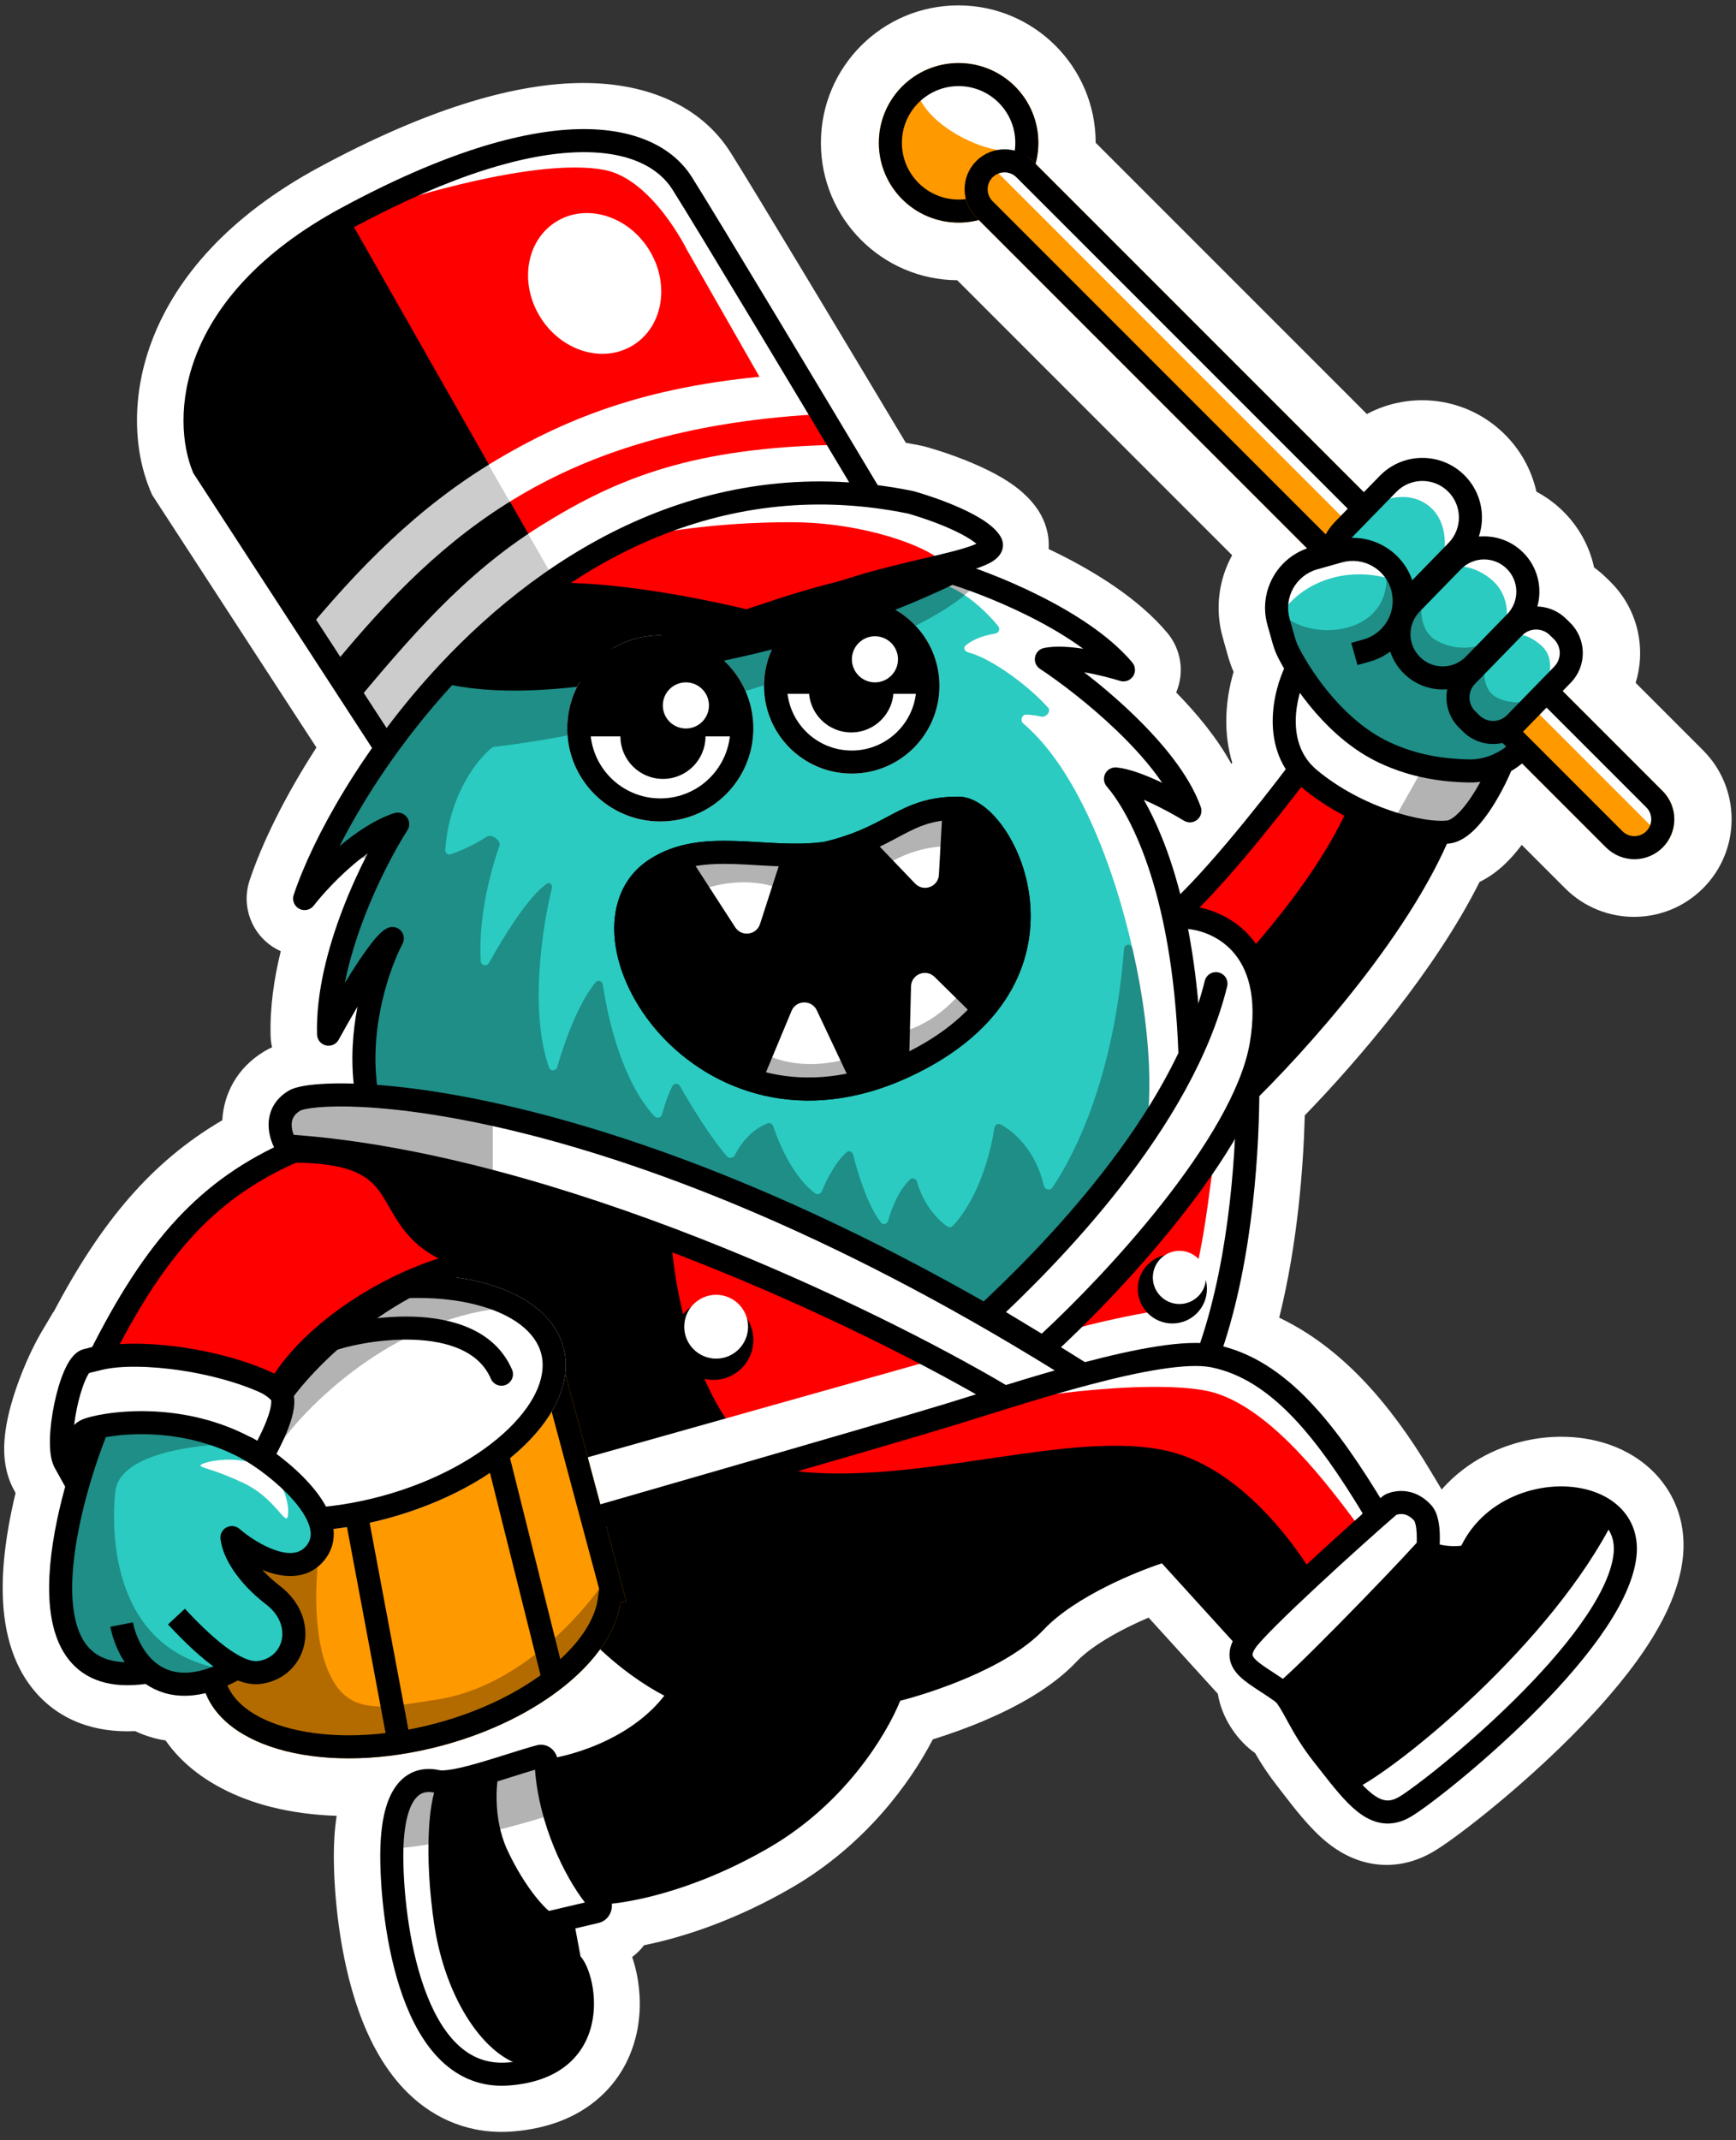 <svg width="129" height="159" viewBox="0 0 129 159" fill="none" xmlns="http://www.w3.org/2000/svg">
<rect x="0" y="0" width="129" height="159" fill="#333333" stroke="none"/>
<path fill-rule="evenodd" clip-rule="evenodd" d="M37.846 54.111C37.846 47.927 42.859 42.914 49.043 42.914C55.227 42.914 60.24 47.927 60.24 54.111C60.24 60.295 55.227 65.309 49.043 65.309C42.859 65.309 37.846 60.295 37.846 54.111Z" fill="white"/>
<path fill-rule="evenodd" clip-rule="evenodd" d="M52.464 50.95C52.464 44.984 57.301 40.148 63.267 40.148C69.233 40.148 74.069 44.984 74.069 50.95C74.069 56.916 69.233 61.752 63.267 61.752C57.301 61.752 52.464 56.916 52.464 50.95Z" fill="white"/>
<path fill-rule="evenodd" clip-rule="evenodd" d="M71.194 55.755C68.127 55.755 66.222 56.642 64.625 57.486C64.505 57.549 64.388 57.611 64.272 57.673L64.272 57.673" fill="white"/>
<path fill-rule="evenodd" clip-rule="evenodd" d="M20.371 103.82C18.298 102.682 15.694 103.439 14.555 105.512C13.647 107.164 13.944 109.154 15.151 110.47C14.714 110.709 14.312 111.029 13.968 111.428C13.059 112.48 12.753 113.849 13.019 115.112C13.216 116.305 13.754 117.536 14.573 118.716L13.239 119.955C13.232 119.925 13.225 119.897 13.22 119.87L10.178 120.461L10.112 120.003C9.539 120.085 9.227 120.063 9.074 120.03C9.037 119.955 8.98 119.815 8.924 119.585C8.825 119.179 8.76 118.609 8.766 117.861C8.795 114.686 10.064 110.482 11.027 108.028L3.053 104.899C1.975 107.647 0.243 113.024 0.201 117.784C0.18 120.104 0.544 123.104 2.43 125.458C4.327 127.825 7.071 128.743 10.039 128.605C12.42 129.733 15.175 129.651 17.992 128.467C18.599 128.562 19.242 128.579 19.911 128.481C23.08 128.015 25.366 125.692 25.951 122.828C26.21 121.559 26.124 120.278 25.736 119.081C26.139 118.752 26.525 118.355 26.886 117.878C28.377 115.905 28.424 113.677 27.895 111.913C27.416 110.319 26.463 109.004 25.64 108.063C23.975 106.159 21.769 104.589 20.371 103.82ZM21.668 111.952C21.668 111.952 21.663 111.952 21.653 111.95C21.663 111.951 21.668 111.952 21.668 111.952ZM8.953 119.98C8.957 119.976 8.99 119.984 9.035 120.021C8.97 120.003 8.948 119.985 8.953 119.98Z" fill="white"/>
<path fill-rule="evenodd" clip-rule="evenodd" d="M71.209 0.4C65.571 0.4 61 4.971 61 10.61C61 16.222 65.527 20.776 71.129 20.819L91.558 41.248C90.57 43.047 90.259 45.219 90.858 47.35L91.232 48.679C91.339 49.06 91.478 49.479 91.666 49.915C91.349 50.992 91.124 52.243 91.122 53.564C91.121 54.53 91.244 55.592 91.567 56.661L91.499 56.748C90.408 54.767 88.88 52.951 87.401 51.441C88.023 49.976 87.788 48.258 86.735 47.007C84.582 44.45 81.378 42.505 78.707 41.169C78.445 41.038 78.183 40.91 77.923 40.787C77.993 39.694 77.66 38.728 77.213 38.013C76.513 36.893 75.511 36.165 74.884 35.758C74.166 35.293 73.387 34.902 72.684 34.589C71.274 33.959 69.785 33.468 68.809 33.195C68.711 33.168 68.613 33.144 68.513 33.123C68.11 33.041 67.709 32.965 67.311 32.896C63.258 26.124 56.083 14.172 54.286 11.326C52.061 7.804 47.913 6.047 42.855 6.171C37.866 6.292 31.552 8.197 23.739 12.412C10.043 19.8 8.753 30.622 11.149 36.393L11.3 36.757L23.514 55.533C21.135 59.208 19.452 62.69 18.549 65.4C17.888 67.382 18.754 69.552 20.597 70.534C20.685 70.581 20.773 70.624 20.863 70.665C20.366 72.683 20.051 74.829 20.108 76.946C20.116 77.239 20.154 77.525 20.218 77.802C20.032 77.886 19.841 77.983 19.651 78.097C17.566 79.348 16.619 81.323 16.519 83.222C11.206 86.33 7.494 90.82 3.983 97.464L3.961 97.471L3.087 98.946C2.374 100.148 1.554 101.978 1.004 103.74C0.727 104.627 0.469 105.651 0.363 106.669C0.276 107.502 0.187 109.16 1.052 110.716L4.385 116.716C4.3 117.965 4.347 119.074 4.594 119.897C5.779 123.848 8.347 124.243 9.928 124.243C10.158 124.243 10.393 124.26 10.624 124.291C10.651 124.966 10.751 125.653 10.937 126.346C12.157 130.9 16.303 133.276 20.184 134.248C21.695 134.626 23.321 134.842 25.018 134.897C24.866 135.862 24.807 136.866 24.807 137.874C24.807 140.507 25.175 145.245 26.661 149.413C27.404 151.495 28.544 153.777 30.362 155.537C32.307 157.419 34.944 158.601 38.129 158.343C40.666 158.137 42.883 157.318 44.577 155.797C46.269 154.278 47.076 152.384 47.382 150.682C47.679 149.022 47.528 147.437 47.214 146.193C47.147 145.925 47.067 145.655 46.974 145.386C47.321 145.126 47.617 144.826 47.863 144.508C50.796 143.918 54.728 142.628 58.906 140.191C64.279 137.056 67.639 132.465 69.315 129.216C70.505 128.849 71.871 128.367 73.243 127.779C75.424 126.843 78.133 125.427 80.017 123.425C80.769 122.625 82.119 121.726 83.786 120.893C84.32 120.626 84.849 120.385 85.35 120.171L90.494 125.83C90.792 127.627 91.861 129.132 92.995 130.036C93.082 130.106 93.173 130.174 93.266 130.241C93.728 131.052 94.271 131.861 94.886 132.65C95.01 132.808 95.142 132.98 95.281 133.162C96.159 134.305 97.338 135.841 98.584 136.851C99.402 137.515 100.583 138.253 102.118 138.477C103.748 138.715 105.25 138.301 106.513 137.557C108.07 136.638 112.22 133.435 116.047 129.708C117.996 127.809 119.991 125.651 121.592 123.448C123.119 121.346 124.626 118.752 125.013 116.031C125.502 112.593 123.933 109.763 121.412 108.19C119.153 106.78 116.4 106.501 114.005 106.904C111.582 107.311 109.029 108.494 107.127 110.655L106.253 109.198C103.281 104.245 99.695 100.097 95.056 97.891C96.43 92.38 96.853 86.694 96.957 82.86C100.95 78.74 106.658 72.075 109.944 65.519C110.652 65.177 111.204 64.749 111.586 64.412C112.17 63.896 112.668 63.315 113.078 62.768L116.3 65.99C119.131 68.821 123.72 68.821 126.551 65.99C129.382 63.159 129.382 58.569 126.551 55.738L121.541 50.727C122.344 48.139 121.7 45.204 119.626 43.183L119.319 42.883C119.046 42.617 118.757 42.376 118.456 42.16C118.118 40.609 117.336 39.136 116.114 37.945C115.522 37.368 114.867 36.897 114.171 36.53C113.814 34.938 113.007 33.428 111.751 32.205C108.966 29.491 104.828 29.018 101.571 30.758L81.419 10.606C81.417 4.969 76.847 0.4 71.209 0.4ZM72.208 47.626C71.726 47.896 71.463 48.191 71.367 48.383C71.896 48.383 72.634 48.725 73.455 49.252C73.433 48.901 73.453 48.544 73.52 48.188C73.069 47.985 72.628 47.797 72.208 47.626ZM71.176 37.253C71.185 37.249 71.189 37.247 71.189 37.246C71.188 37.246 71.17 37.254 71.138 37.27L71.158 37.261L71.176 37.253Z" fill="white"/>
<path d="M79.33 45.558L70.33 42.058V45.558L85.33 84.558L89.33 77.558L87.33 66.558L83.83 58.058L88.33 59.558L86.33 55.558L82.33 52.058L79.33 49.058H82.83L79.33 45.558Z" fill="white"/>
<path d="M95.83 53.558L96.83 50.058L99.33 53.058L103.33 56.058L111.83 57.558L108.33 62.058L102.83 60.558L96.83 57.058L95.83 53.558Z" fill="white"/>
<path d="M42.3 10.391C39.35 10.391 32.291 13.201 29.13 14.606L30.183 15.659C34.925 15.132 44.723 14.184 45.988 14.606C47.252 15.027 53.187 24.264 55.997 28.829L59.158 28.303C56.348 23.386 50.623 13.341 50.202 12.498C49.675 11.445 45.988 10.391 42.3 10.391Z" fill="white"/>
<path d="M53.018 110.612L47.487 92.437L49.462 92.042L56.179 94.61L65.266 98.957L73.959 103.698L79.293 102.117L77.91 99.747L87.788 89.079L92.726 81.572L91.739 92.832L89.763 100.537L96.48 103.698L102.604 111.402L97.665 119.305L83.441 109.624L66.452 112.193L53.018 110.612Z" fill="#FF0000"/>
<path d="M29.13 86.251C25.495 86.251 26.941 95.598 24.373 98.561C28.192 100.8 36.581 107.016 39.584 113.97C42.587 120.924 48.211 124.638 50.647 125.626C48.118 129.735 42.877 131.289 40.572 131.553C40.572 136.294 43.074 139.586 44.325 140.64C46.103 140.64 51.082 139.81 56.771 136.491C62.461 133.172 65.464 127.865 66.254 125.626C68.756 125.033 74.393 123.176 76.922 120.49C79.451 117.803 84.429 115.814 86.602 115.156L94.504 123.848L97.665 118.909C96.216 116.012 91.975 109.901 86.602 108.636C79.885 107.056 69.02 111.007 59.735 110.217C52.307 109.585 49.528 98.232 49.067 92.634C46.433 91.647 37.032 86.251 29.13 86.251Z" fill="black"/>
<path fill-rule="evenodd" clip-rule="evenodd" d="M25.588 98.296C27.535 99.514 30.239 101.461 32.863 103.866C35.851 106.603 38.8 109.992 40.371 113.63C43.27 120.345 48.706 123.914 50.969 124.832L51.907 125.212L51.377 126.075C50 128.311 47.907 129.821 45.902 130.801C44.276 131.595 42.665 132.061 41.45 132.285C41.672 136.054 43.555 138.722 44.645 139.774C46.511 139.682 51.097 138.809 56.34 135.751C61.82 132.554 64.709 127.428 65.446 125.34L65.602 124.9L66.057 124.792C67.264 124.506 69.252 123.908 71.24 123.055C73.25 122.194 75.158 121.114 76.298 119.902C77.665 118.45 79.647 117.227 81.513 116.295C83.39 115.357 85.223 114.678 86.354 114.335L86.872 114.178L94.386 122.444L96.677 118.864C95.934 117.484 94.65 115.533 92.979 113.745C91.118 111.752 88.856 110.046 86.406 109.47C83.239 108.725 79.023 109.278 74.256 109.977C74.039 110.009 73.821 110.041 73.602 110.073C69.095 110.737 64.204 111.456 59.662 111.07C55.474 110.713 52.73 107.346 51.011 103.648C49.379 100.137 48.551 96.086 48.262 93.231C47.724 93.001 47.04 92.679 46.262 92.312C46.044 92.21 45.819 92.104 45.588 91.996C44.217 91.353 42.565 90.594 40.755 89.867C37.114 88.406 32.912 87.108 29.13 87.108C28.707 87.108 28.346 87.33 27.995 88.11C27.634 88.911 27.406 90.062 27.198 91.424C27.146 91.763 27.096 92.114 27.044 92.471C26.896 93.501 26.74 94.584 26.525 95.57C26.316 96.528 26.033 97.491 25.588 98.296ZM26.433 87.406C26.913 86.341 27.735 85.394 29.13 85.394C33.249 85.394 37.699 86.794 41.393 88.277C43.249 89.023 44.936 89.798 46.315 90.444C46.561 90.56 46.796 90.67 47.018 90.775C48.068 91.269 48.859 91.641 49.368 91.832L49.876 92.023L49.92 92.564C50.145 95.294 50.938 99.426 52.565 102.926C54.208 106.462 56.568 109.087 59.807 109.363C64.145 109.732 68.856 109.039 73.422 108.368C73.617 108.34 73.812 108.311 74.007 108.282C78.673 107.598 83.248 106.967 86.798 107.802C89.721 108.49 92.266 110.471 94.231 112.575C96.206 114.689 97.674 117.01 98.431 118.526L98.649 118.961L94.623 125.251L86.338 116.138C85.286 116.489 83.798 117.069 82.278 117.828C80.479 118.727 78.708 119.842 77.546 121.076C76.157 122.551 73.983 123.743 71.916 124.63C70.052 125.429 68.193 126.015 66.895 126.349C65.853 128.921 62.765 133.987 57.203 137.231C51.397 140.618 46.272 141.496 44.325 141.496H44.013L43.774 141.295C42.362 140.106 39.715 136.586 39.715 131.552V130.788L40.475 130.701C41.534 130.58 43.326 130.152 45.15 129.261C46.703 128.503 48.234 127.431 49.365 125.973C46.481 124.48 41.565 120.718 38.798 114.309C37.366 110.993 34.619 107.798 31.706 105.129C28.803 102.468 25.8 100.39 23.939 99.3L23.05 98.778L23.725 98C24.218 97.432 24.574 96.476 24.851 95.204C25.052 94.284 25.195 93.294 25.34 92.283C25.393 91.912 25.447 91.539 25.504 91.165C25.71 89.821 25.963 88.449 26.433 87.406Z" fill="black"/>
<path d="M44.127 111.995L43.087 108.427L69.756 100.92L74.551 103.302L44.127 111.995Z" fill="white"/>
<path fill-rule="evenodd" clip-rule="evenodd" d="M41.097 98.643L12.05 106.426L15.862 120.654C15.002 122.187 14.702 123.759 15.098 125.237C16.368 129.977 24.314 131.966 32.845 129.68C40.142 127.725 45.504 123.276 46.108 119.063L46.538 118.948L41.097 98.643Z" fill="#FF9900"/>
<path fill-rule="evenodd" clip-rule="evenodd" d="M17.698 120.885L17.356 121.493C16.656 122.741 16.5 123.851 16.753 124.794C17.154 126.29 18.721 127.695 21.665 128.432C24.544 129.152 28.363 129.108 32.402 128.025C35.849 127.102 38.791 125.6 40.909 123.886C43.062 122.144 44.196 120.33 44.413 118.82L44.523 118.048L39.886 100.741L14.148 107.638L17.698 120.885ZM12.05 106.426L41.097 98.643L46.538 118.948L46.108 119.063C45.504 123.276 40.142 127.725 32.845 129.68C24.314 131.966 16.368 129.977 15.098 125.237C14.702 123.759 15.002 122.187 15.862 120.654L12.05 106.426Z" fill="black"/>
<path d="M45.143 117.164C45.143 117.164 40.043 125.181 32.29 126.289C29.328 126.712 26.658 127.44 25.099 125.388C22.777 122.33 23.508 115.544 24.071 113.224L17.54 116.279L16.486 126.816L19.647 128.923L24.915 129.976L32.817 128.923L40.719 125.235L44.934 121.021C45.461 118.035 46.829 113.793 45.143 117.164Z" fill="black" fill-opacity="0.3"/>
<path d="M41.868 100.102C43.138 104.841 37.252 110.537 28.72 112.823C20.189 115.109 12.243 113.119 10.973 108.38C9.703 103.64 15.59 97.945 24.121 95.659C32.653 93.373 40.598 95.362 41.868 100.102Z" fill="white"/>
<path fill-rule="evenodd" clip-rule="evenodd" d="M37.778 106.151C39.959 104.041 40.614 102.041 40.213 100.545C39.812 99.049 38.245 97.644 35.302 96.907C32.422 96.187 28.603 96.231 24.564 97.314C20.526 98.396 17.196 100.266 15.063 102.33C12.882 104.44 12.227 106.44 12.628 107.936C13.029 109.432 14.596 110.837 17.54 111.574C20.419 112.295 24.238 112.25 28.277 111.168C32.315 110.086 35.645 108.215 37.778 106.151ZM28.72 112.823C37.252 110.537 43.138 104.841 41.868 100.102C40.598 95.362 32.653 93.373 24.121 95.659C15.59 97.945 9.703 103.64 10.973 108.38C12.243 113.119 20.189 115.109 28.72 112.823Z" fill="black"/>
<path d="M4.618 119.897C3.669 116.736 5.671 109.36 6.791 106.068H14.1L20.619 108.834L24.175 113.772L22.2 116.143L19.829 115.748L17.854 115.353L21.015 118.909L22.002 121.872L20.224 124.243L17.261 124.045L13.112 125.033C12.586 124.77 11.216 124.243 9.952 124.243C8.371 124.243 5.803 123.848 4.618 119.897Z" fill="#2BCBC1"/>
<path fill-rule="evenodd" clip-rule="evenodd" d="M30.658 99.526C28.035 99.443 25.45 100.074 24.584 100.451L23.901 98.88C25.024 98.391 27.864 97.724 30.712 97.814C33.518 97.903 36.753 98.752 38.049 101.749C38.236 102.183 38.037 102.687 37.602 102.875C37.168 103.063 36.664 102.863 36.476 102.429C35.602 100.406 33.322 99.611 30.658 99.526Z" fill="black"/>
<path d="M37.901 97.13C29.999 97.657 23.15 103.803 20.516 107.666V102.774L23.9 99.69L29.472 95.55C32.984 95.023 42.696 96.81 37.901 97.13Z" fill="black" fill-opacity="0.3"/>
<path fill-rule="evenodd" clip-rule="evenodd" d="M28.814 129.608L25.654 112.75L27.337 112.434L30.498 129.292L28.814 129.608Z" fill="black"/>
<path fill-rule="evenodd" clip-rule="evenodd" d="M40.415 125.443L36.2 108.585L37.862 108.17L42.077 125.028L40.415 125.443Z" fill="black"/>
<path d="M70.344 43.548L71.311 42.58L79.526 45.971L82.908 48.878H79.042L85.325 55.176L87.741 58.567L83.875 57.598L87.257 66.318L91.123 75.523L84.358 85.697L80.492 70.194L71.794 53.722L71.311 47.909L72.76 45.971L70.344 43.548Z" fill="white"/>
<path d="M84.429 85.918C82.109 89.476 76.571 94.964 73.929 97.418C73.826 97.513 73.678 97.534 73.552 97.475L59.142 90.659L37.214 82.955L27.801 80.842C27.645 80.806 27.533 80.668 27.533 80.507V74.746C27.533 74.58 27.415 74.438 27.252 74.409L25.715 74.129C25.522 74.094 25.398 73.904 25.443 73.713L27.81 63.701C27.866 63.462 27.662 63.244 27.42 63.284L25.019 63.684C24.746 63.73 24.535 63.45 24.653 63.2L27.902 56.341C27.919 56.304 27.944 56.27 27.973 56.242L33.767 50.641C33.824 50.586 33.898 50.552 33.978 50.546L41.332 49.965C41.352 49.964 41.372 49.961 41.392 49.956L50.45 47.592C55.784 46.078 67.005 43.088 69.217 43.246C71.16 43.385 73.143 45.259 74.177 46.517C74.347 46.724 74.208 47.029 73.944 47.07C72.836 47.245 72.136 47.625 71.746 47.962C71.553 48.128 71.691 48.399 71.938 48.461C73.521 48.862 76.225 50.737 77.883 52.569C78.133 52.846 77.729 53.319 77.365 53.235C76.987 53.149 76.614 53.106 76.275 53.086C75.936 53.065 75.785 53.533 76.044 53.752C83.723 60.258 87.283 81.542 84.429 85.918Z" fill="#2BCBC1"/>
<path d="M70.722 42.601L71.98 43.368C72.162 43.479 72.204 43.721 72.053 43.87C67.768 48.066 48.918 54.074 36.713 55.484C36.652 55.492 36.596 55.514 36.547 55.553C35.446 56.439 33.376 59.065 33.089 63.132C33.073 63.362 33.289 63.533 33.507 63.459C34.199 63.224 35.201 62.791 36.19 62.147C36.521 61.931 37.244 62.452 37.115 62.825C36.324 65.103 35.547 68.331 35.726 71.407C35.746 71.741 36.179 71.823 36.341 71.53C37.462 69.5 39.268 66.615 40.622 65.656C40.841 65.501 41.075 65.707 41.012 65.968C40.238 69.146 39.363 75.234 40.798 79.303C40.905 79.606 41.322 79.572 41.41 79.263C41.95 77.372 42.976 74.53 44.256 72.978C44.435 72.761 44.764 72.878 44.802 73.156C45.17 75.795 46.31 80.462 48.639 82.934C48.821 83.126 49.136 83.025 49.203 82.769C49.363 82.163 49.624 81.353 49.968 80.679C50.085 80.45 50.4 80.46 50.527 80.684C51.344 82.128 52.806 84.519 54.023 85.908C54.191 86.1 54.502 86.031 54.615 85.803C55.008 85.011 55.806 83.923 57.042 83.455C57.218 83.388 57.405 83.494 57.463 83.673C57.912 85.061 59.001 87.501 60.575 88.655C60.748 88.782 60.987 88.695 61.068 88.497C61.427 87.621 62.105 86.296 62.912 85.598C63.087 85.446 63.341 85.555 63.396 85.78C63.751 87.227 64.499 89.589 65.458 90.819C65.62 91.027 65.927 90.931 65.999 90.678C66.264 89.733 66.801 88.393 67.622 87.62C67.802 87.452 68.079 87.571 68.145 87.808C68.408 88.741 69.078 90.178 70.391 91.111C70.513 91.198 70.678 91.187 70.785 91.082C71.67 90.202 73.258 87.795 73.896 83.774C73.93 83.557 74.153 83.425 74.347 83.528C75.381 84.08 76.972 85.501 77.567 88.084C77.635 88.379 78.017 88.48 78.189 88.231C80.03 85.555 82.811 79.704 83.521 70.501C83.551 70.118 84.055 70.06 84.144 70.433C84.809 73.219 85.828 78.656 85.219 83.943C85.163 84.431 85.116 84.858 85.079 85.229C85.31 85.126 85.601 85.322 85.535 85.611C85.194 87.103 84.702 88.933 85.079 85.229C85.035 85.249 84.993 85.279 84.957 85.321L74.13 97.772C74.029 97.888 73.862 97.923 73.723 97.856L54.993 88.882L39.387 83.35L28.343 81.025C28.211 80.997 28.108 80.895 28.079 80.763L26.772 74.788C26.753 74.704 26.704 74.63 26.634 74.581L24.968 73.415C24.848 73.331 24.794 73.18 24.835 73.04L27.37 64.165C27.443 63.911 27.214 63.675 26.958 63.739L24.232 64.42C23.961 64.488 23.727 64.22 23.831 63.96L25.546 59.674C25.554 59.654 25.564 59.634 25.576 59.616L29.096 54.139C29.108 54.121 29.121 54.104 29.136 54.089L32.964 50.07C33.028 50.002 33.118 49.963 33.212 49.963H40.333C40.36 49.963 40.388 49.96 40.415 49.953L70.462 42.56C70.55 42.539 70.644 42.553 70.722 42.601Z" fill="black" fill-opacity="0.3"/>
<path d="M14.889 34.159L28.521 55.494L33.46 49.765L36.62 50.16L44.918 49.765L55.191 47.395L65.266 43.246L73.563 40.678L70.797 38.307L63.883 36.332L59.734 28.43L56.573 28.232L51.042 18.552C51.042 18.552 48.474 13.309 44.918 12.625C39.781 11.637 29.509 14.996 29.509 14.996H27.533L23.582 16.971L17.458 22.7L14.494 29.812L14.889 34.159Z" fill="#FF0000"/>
<path d="M41.322 43.286L25.955 16.258L23.977 18.157L19.828 20.133L14.889 27.64L14.494 33.764L28.126 54.902L33.064 49.963H37.213H45.313L57.306 45.725C57.306 45.725 48.439 43.286 41.322 43.286Z" fill="black"/>
<path d="M96.48 57.47L87.195 68.336L87.985 79.004L91.738 82.165L96.085 77.621L103.592 68.336L106.555 62.014L100.431 60.434L96.48 57.47Z" fill="#FF0000"/>
<path fill-rule="evenodd" clip-rule="evenodd" d="M107.577 62.557C104.027 70.625 95.674 79.547 91.967 82.99L90.801 81.734C94.469 78.329 102.605 69.603 106.009 61.867L107.577 62.557Z" fill="black"/>
<path d="M90.001 75.011L89.96 75.053L91.936 81.77L100.233 72.09L106.16 62.409L100.826 60.631C97.999 66.755 92.08 72.865 90.001 75.011Z" fill="black"/>
<path fill-rule="evenodd" clip-rule="evenodd" d="M100.369 59.576L107.453 61.937L100.928 72.595L91.559 83.525L88.997 74.815L89.385 74.415C91.482 72.251 97.293 66.242 100.048 60.272L100.369 59.576ZM101.271 61.683C98.41 67.433 93.133 73.003 90.923 75.29L92.312 80.014L99.538 71.584L104.866 62.881L101.271 61.683Z" fill="black"/>
<path d="M4.865 119.897C3.917 116.736 5.919 109.36 7.038 106.068H12.52L18.446 107.253C15.285 107.187 8.885 107.806 8.569 110.809C8.173 114.563 8.64 123.158 17.297 124.096L13.36 125.033C12.833 124.77 11.463 124.243 10.199 124.243C8.619 124.243 6.05 123.848 4.865 119.897Z" fill="black" fill-opacity="0.3"/>
<path d="M21.377 112.679C21.533 112.03 21.267 109.906 19.362 108.933C17.457 107.96 14.754 108.682 14.899 108.889C15.044 109.095 15.818 109.11 18.091 110.172C20.364 111.234 21.221 113.328 21.377 112.679Z" fill="white"/>
<path d="M77.119 100.142L73.761 97.771L79.688 91.844L88.578 78.411L87.195 68.335L89.17 67.94L92.529 69.521L93.912 77.028C93.121 78.608 90.988 82.836 88.775 87.103C86.562 91.37 80.083 97.573 77.119 100.142Z" fill="white"/>
<ellipse cx="71.233" cy="10.61" rx="5.927" ry="5.927" fill="#FF9900"/>
<ellipse cx="72.574" cy="8.275" rx="4.824" ry="2.214" transform="rotate(27.309 72.574 8.275)" fill="white"/>
<path fill-rule="evenodd" clip-rule="evenodd" d="M71.233 14.824C73.559 14.824 75.446 12.937 75.446 10.61C75.446 8.283 73.559 6.397 71.233 6.397C68.906 6.397 67.019 8.283 67.019 10.61C67.019 12.937 68.906 14.824 71.233 14.824ZM71.233 16.537C74.506 16.537 77.159 13.883 77.159 10.61C77.159 7.337 74.506 4.684 71.233 4.684C67.959 4.684 65.306 7.337 65.306 10.61C65.306 13.883 67.959 16.537 71.233 16.537Z" fill="black"/>
<rect x="70.449" y="14.059" width="5.932" height="72.125" rx="2.966" transform="rotate(-45 70.449 14.059)" fill="#FF9900"/>
<rect x="73.783" y="12.46" width="1.492" height="69.834" transform="rotate(-45 73.783 12.46)" fill="white"/>
<path fill-rule="evenodd" clip-rule="evenodd" d="M122.335 59.979L75.53 13.173C75.04 12.684 74.247 12.684 73.758 13.173C73.268 13.662 73.268 14.456 73.758 14.945L120.563 61.751C121.052 62.24 121.846 62.24 122.335 61.751C122.824 61.261 122.824 60.468 122.335 59.979ZM72.546 11.962C71.388 13.12 71.388 14.998 72.546 16.156L119.352 62.962C120.51 64.12 122.388 64.12 123.546 62.962C124.705 61.804 124.705 59.926 123.546 58.767L76.741 11.962C75.583 10.803 73.705 10.803 72.546 11.962Z" fill="black"/>
<path d="M58.747 38.795C53.163 38.795 48.737 39.559 46.498 40.086C55.586 36.332 62.5 36.332 65.859 36.53C69.217 36.727 72.575 39.691 72.971 40.876C73.287 41.824 71.969 41.943 69.862 41.614C68.914 40.665 64.331 38.795 58.747 38.795Z" fill="white"/>
<path fill-rule="evenodd" clip-rule="evenodd" d="M38.61 36.829C33.112 40.075 28.904 44.407 24.802 49.388L22.363 47.378C26.558 42.283 31.042 37.627 37.003 34.107C42.978 30.578 49.267 28.381 59.158 27.775L60.424 30.798C50.955 31.377 44.093 33.591 38.61 36.829Z" fill="white"/>
<path fill-rule="evenodd" clip-rule="evenodd" d="M41.842 41.747C36.591 45.026 32.825 49.472 28.588 54.534L26.164 52.505C30.36 47.492 34.426 42.652 40.168 39.066C45.955 35.452 51.553 33.245 62.318 33.044L64.151 36.134C53.833 36.328 47.048 38.496 41.842 41.747Z" fill="white"/>
<path fill-rule="evenodd" clip-rule="evenodd" d="M43.004 11.309C39.142 11.403 33.648 12.918 26.202 16.935C14.617 23.185 14.658 31.265 15.89 34.353L29.082 54.633L27.646 55.567L14.367 35.153L14.337 35.08C12.698 31.133 13.041 22.089 25.389 15.428C32.957 11.345 38.724 9.699 42.962 9.596C47.213 9.492 50.019 10.95 51.412 13.156C53.316 16.17 61.436 29.709 65.251 36.09L63.781 36.969C59.958 30.575 51.853 17.062 49.963 14.071C48.986 12.523 46.852 11.215 43.004 11.309Z" fill="black"/>
<path fill-rule="evenodd" clip-rule="evenodd" d="M32.678 49.371C40.705 40.788 52.77 33.393 67.85 36.481C67.87 36.485 67.889 36.489 67.909 36.495C68.763 36.734 70.088 37.172 71.311 37.718C71.923 37.991 72.528 38.299 73.043 38.633C73.54 38.955 74.033 39.352 74.331 39.829C74.489 40.082 74.579 40.406 74.5 40.758C74.426 41.083 74.233 41.316 74.063 41.471C73.74 41.764 73.27 41.974 72.816 42.14C71.87 42.486 70.483 42.814 68.986 43.166C65.906 43.893 62.244 44.756 59.809 46.162C57.127 47.709 52.382 49.309 47.399 50.303C42.627 51.255 37.483 51.682 33.599 50.897C29.871 54.957 27.049 59.278 25.237 62.852C26.432 61.848 27.842 60.89 29.279 60.411C29.624 60.296 30.004 60.411 30.227 60.698C30.45 60.985 30.467 61.382 30.271 61.687C29.412 63.022 28.116 65.409 27.056 68.178C26.461 69.731 25.95 71.382 25.628 73.018C25.801 72.734 25.976 72.453 26.15 72.178C26.615 71.446 27.082 70.752 27.5 70.205C27.709 69.931 27.914 69.682 28.109 69.479C28.288 69.292 28.516 69.08 28.772 68.953C29.106 68.785 29.51 68.854 29.77 69.122C30.03 69.39 30.086 69.796 29.909 70.125C29.043 71.734 27.427 76.16 28.029 80.668L26.33 80.895C26.044 78.748 26.209 76.635 26.567 74.781C26.026 75.694 25.529 76.576 25.166 77.241C24.98 77.581 24.59 77.754 24.213 77.663C23.837 77.573 23.568 77.241 23.558 76.854C23.474 73.769 24.356 70.437 25.456 67.565C26.044 66.029 26.703 64.603 27.329 63.39C26.878 63.715 26.436 64.073 26.011 64.445C24.822 65.49 23.842 66.596 23.314 67.279C23.058 67.61 22.601 67.708 22.233 67.511C21.864 67.315 21.691 66.881 21.823 66.484C23.244 62.222 26.985 55.459 32.678 49.371ZM35.029 49.399C38.446 49.855 42.825 49.468 47.064 48.623C51.958 47.647 56.498 46.094 58.953 44.678C61.609 43.145 65.468 42.236 68.445 41.534L68.593 41.499C70.133 41.136 71.4 40.834 72.227 40.531C72.359 40.483 72.469 40.438 72.559 40.398C72.442 40.299 72.293 40.189 72.111 40.07C71.697 39.802 71.179 39.535 70.613 39.282C69.497 38.784 68.27 38.377 67.476 38.153C53.876 35.381 42.794 41.579 35.029 49.399ZM72.916 40.198C72.916 40.198 72.915 40.199 72.914 40.2C72.915 40.199 72.916 40.198 72.916 40.198Z" fill="black"/>
<path opacity="0.2" d="M41.322 43.287L25.955 16.43L23.977 18.157L19.828 20.133L14.889 27.64L14.494 33.764L28.126 54.902L33.064 49.963H37.213H45.313L54.993 47L41.202 43.327L41.322 43.287Z" fill="black"/>
<path fill-rule="evenodd" clip-rule="evenodd" d="M76.432 45.766C73.961 44.531 71.541 43.661 70.209 43.28L70.679 41.633C72.112 42.042 74.631 42.95 77.198 44.234C79.748 45.508 82.443 47.201 84.138 49.214C84.383 49.506 84.407 49.924 84.195 50.241C83.984 50.558 83.588 50.697 83.225 50.583C82.631 50.395 81.631 50.128 80.595 49.948C80.584 49.946 80.573 49.944 80.562 49.943C81.701 50.822 82.964 51.882 84.175 53.045C86.303 55.088 88.368 57.54 89.228 59.948C89.35 60.29 89.243 60.672 88.962 60.901C88.68 61.13 88.285 61.157 87.975 60.967C87.406 60.619 86.446 60.082 85.443 59.615C85.291 59.545 85.141 59.477 84.994 59.413C86.779 62.528 88.909 68.348 89.277 78.182L87.566 78.246C87.097 65.739 83.727 60.149 82.241 58.425C82.012 58.16 81.968 57.781 82.13 57.471C82.292 57.16 82.626 56.978 82.975 57.013C83.922 57.108 85.123 57.577 86.165 58.062C86.23 58.092 86.295 58.123 86.359 58.153C85.469 56.845 84.28 55.521 82.988 54.281C80.923 52.298 78.693 50.621 77.282 49.691C76.992 49.5 76.846 49.153 76.913 48.812C76.979 48.471 77.245 48.204 77.586 48.136C78.428 47.967 79.5 48.045 80.489 48.195C79.269 47.298 77.858 46.479 76.432 45.766Z" fill="black"/>
<path d="M109.321 37.913C108.925 37.254 107.938 35.779 107.147 35.147L105.172 34.554L101.813 36.727L99.64 39.691L98.85 40.876L95.294 43.247L95.492 48.581L99.64 53.717L105.962 56.878L111.494 57.075L112.3 55.833L111.125 54.678L114.184 52.578L117.223 49.173L116.432 46.21L113.667 44.827L113.272 42.259L111.691 40.283L109.321 39.691V37.913Z" fill="#2BCBC1"/>
<path d="M106.014 37.465C104.434 36.358 102.261 37.135 101.273 38.057C101.602 37.201 102.261 36.161 103.051 35.687C104.039 35.094 106.41 34.896 107.792 36.082C108.899 37.03 109.044 39.901 108.978 40.823C109.636 40.955 111.151 40.546 111.941 41.021C112.731 41.495 113.324 44.774 113.522 45.959C114.378 46.289 115.655 46.513 116.287 47.935C116.919 49.357 115.497 50.964 114.509 51.886L114.525 51.851C114.988 50.793 115.76 49.029 114.509 47.935C113.245 46.829 112.27 47.079 111.546 47.342C112.139 46.355 112.336 44.261 110.756 42.996C109.175 41.732 107.661 42.008 107.002 42.404C107.463 41.218 107.792 38.709 106.014 37.465Z" fill="white"/>
<path fill-rule="evenodd" clip-rule="evenodd" d="M115.466 47.477L115.158 47.178C114.586 46.62 113.669 46.632 113.111 47.205L109.606 50.802C109.048 51.374 109.06 52.291 109.633 52.849L109.94 53.149C110.513 53.706 111.429 53.695 111.987 53.122L115.492 49.525C116.05 48.952 116.038 48.035 115.466 47.477ZM116.354 45.951C115.104 44.733 113.102 44.759 111.884 46.009L108.379 49.606C107.161 50.857 107.187 52.858 108.437 54.076L108.745 54.376C109.995 55.594 111.996 55.568 113.214 54.318L116.719 50.72C117.938 49.47 117.912 47.469 116.661 46.251L116.354 45.951Z" fill="black"/>
<path fill-rule="evenodd" clip-rule="evenodd" d="M108.923 48.783L111.997 45.628C112.92 44.68 112.901 43.163 111.953 42.24C111.005 41.317 109.489 41.336 108.565 42.284L105.491 45.439C104.568 46.387 104.587 47.904 105.535 48.827C106.483 49.75 107.999 49.73 108.923 48.783ZM113.149 41.013C111.523 39.429 108.922 39.463 107.338 41.088L104.264 44.244C102.68 45.869 102.714 48.47 104.339 50.054C105.965 51.638 108.566 51.604 110.15 49.978L113.224 46.823C114.808 45.198 114.774 42.596 113.149 41.013Z" fill="black"/>
<path fill-rule="evenodd" clip-rule="evenodd" d="M104.328 43.736L107.64 40.336C108.686 39.263 108.663 37.545 107.59 36.5C106.517 35.454 104.799 35.476 103.753 36.55L100.441 39.949C99.396 41.022 99.418 42.74 100.491 43.785C101.564 44.831 103.282 44.809 104.328 43.736ZM108.786 35.273C107.035 33.567 104.232 33.603 102.526 35.354L99.214 38.753C97.508 40.504 97.545 43.306 99.296 45.013C101.047 46.718 103.849 46.682 105.555 44.931L108.867 41.532C110.573 39.781 110.537 36.979 108.786 35.273Z" fill="black"/>
<ellipse cx="100.628" cy="44.431" rx="3.951" ry="3.556" fill="#2BCBC1"/>
<path d="M102.799 42.226C103.055 42.097 104.351 43.313 103.395 43.025C99.671 41.903 96.074 43.522 94.743 46.402C95.015 44.558 95.9 42.252 97.52 41.255C99.141 40.258 101.715 41.487 102.799 42.226Z" fill="white"/>
<path fill-rule="evenodd" clip-rule="evenodd" d="M113.79 56.067C112.61 57.363 110.901 58.171 109.106 58.131C107.338 58.091 104.967 57.843 102.476 56.663C98.74 54.894 96.161 51.142 94.999 48.904C94.802 48.525 94.661 48.134 94.554 47.751L94.18 46.423C93.48 43.932 94.931 41.346 97.421 40.646L99.251 40.132C101.741 39.431 104.328 40.883 105.028 43.373C105.728 45.863 104.277 48.45 101.786 49.15L100.872 49.407L100.408 47.758L101.323 47.501C102.902 47.056 103.823 45.416 103.379 43.837C102.934 42.257 101.294 41.337 99.715 41.781L97.885 42.295C96.306 42.739 95.385 44.38 95.829 45.959L96.203 47.288C96.288 47.589 96.39 47.865 96.52 48.115C97.616 50.227 99.975 53.583 103.209 55.115C105.399 56.153 107.504 56.381 109.145 56.418C110.402 56.446 111.648 55.875 112.523 54.914L113.79 56.067Z" fill="black"/>
<path fill-rule="evenodd" clip-rule="evenodd" d="M94.573 53.568C94.574 51.897 95.081 50.334 95.557 49.383L97.089 50.149C96.709 50.91 96.287 52.212 96.286 53.57C96.284 54.909 96.686 56.23 97.859 57.208C99.541 58.609 101.518 59.6 103.317 60.216C105.139 60.839 106.685 61.046 107.498 60.964C107.635 60.951 107.873 60.854 108.208 60.558C108.531 60.274 108.869 59.869 109.202 59.391C109.866 58.437 110.431 57.299 110.744 56.548L112.325 57.207C111.98 58.037 111.36 59.29 110.608 60.37C110.233 60.909 109.805 61.434 109.342 61.843C108.891 62.241 108.323 62.604 107.669 62.669C106.507 62.785 104.694 62.498 102.763 61.837C100.808 61.168 98.636 60.085 96.762 58.524C95.091 57.131 94.571 55.258 94.573 53.568Z" fill="black"/>
<path fill-rule="evenodd" clip-rule="evenodd" d="M92.468 63.733C90.644 65.89 88.708 68.006 87.354 69.021L86.326 67.65C87.501 66.769 89.319 64.802 91.16 62.627C92.979 60.475 94.757 58.197 95.835 56.759L97.206 57.787C96.111 59.246 94.313 61.551 92.468 63.733Z" fill="black"/>
<path d="M55.981 54.112C55.981 57.93 52.885 61.026 49.066 61.026C45.248 61.026 42.152 57.93 42.152 54.112C42.152 50.293 45.248 47.197 49.066 47.197C52.885 47.197 55.981 50.293 55.981 54.112Z" fill="white"/>
<path fill-rule="evenodd" clip-rule="evenodd" d="M49.066 59.313C51.939 59.313 54.268 56.984 54.268 54.112C54.268 51.239 51.939 48.91 49.066 48.91C46.194 48.91 43.865 51.239 43.865 54.112C43.865 56.984 46.194 59.313 49.066 59.313ZM49.066 61.026C52.885 61.026 55.981 57.93 55.981 54.112C55.981 50.293 52.885 47.197 49.066 47.197C45.248 47.197 42.152 50.293 42.152 54.112C42.152 57.93 45.248 61.026 49.066 61.026Z" fill="black"/>
<path d="M52.425 54.704C52.425 56.45 51.01 57.865 49.264 57.865C47.518 57.865 46.103 56.45 46.103 54.704C46.103 52.959 47.518 51.544 49.264 51.544C51.01 51.544 52.425 52.959 52.425 54.704Z" fill="black"/>
<path d="M48.869 48.383C45.377 48.383 42.547 51.213 42.547 54.705H55.191C55.191 51.213 52.36 48.383 48.869 48.383Z" fill="black"/>
<path d="M52.681 52.407C52.681 53.353 51.914 54.12 50.968 54.12C50.021 54.12 49.254 53.353 49.254 52.407C49.254 51.46 50.021 50.693 50.968 50.693C51.914 50.693 52.681 51.46 52.681 52.407Z" fill="white"/>
<path d="M69.809 50.95C69.809 54.551 66.891 57.47 63.29 57.47C59.69 57.47 56.771 54.551 56.771 50.95C56.771 47.35 59.69 44.431 63.29 44.431C66.891 44.431 69.809 47.35 69.809 50.95Z" fill="white"/>
<path fill-rule="evenodd" clip-rule="evenodd" d="M63.29 55.757C65.944 55.757 68.096 53.605 68.096 50.95C68.096 48.296 65.944 46.144 63.29 46.144C60.636 46.144 58.484 48.296 58.484 50.95C58.484 53.605 60.636 55.757 63.29 55.757ZM63.29 57.47C66.891 57.47 69.809 54.551 69.809 50.95C69.809 47.35 66.891 44.431 63.29 44.431C59.69 44.431 56.771 47.35 56.771 50.95C56.771 54.551 59.69 57.47 63.29 57.47Z" fill="black"/>
<path d="M66.399 51.269C66.399 53.005 64.992 54.412 63.256 54.412C61.52 54.412 60.112 53.005 60.112 51.269C60.112 49.532 61.52 48.125 63.256 48.125C64.992 48.125 66.399 49.532 66.399 51.269Z" fill="black"/>
<path d="M63.488 45.617C60.215 45.617 57.561 48.27 57.561 51.543H69.415C69.415 48.27 66.761 45.617 63.488 45.617Z" fill="black"/>
<path d="M66.729 48.98C66.729 49.926 65.962 50.694 65.016 50.694C64.07 50.694 63.303 49.926 63.303 48.98C63.303 48.034 64.07 47.267 65.016 47.267C65.962 47.267 66.729 48.034 66.729 48.98Z" fill="white"/>
<ellipse cx="44.188" cy="21.057" rx="4.754" ry="5.406" transform="rotate(-32.28 44.188 21.057)" fill="white"/>
<path d="M71.218 60.038C67.069 60.038 66.477 62.211 61.34 63.397C56.796 63.989 52.253 62.245 48.697 64.582C41.782 69.126 52.055 86.313 67.267 79.201C81.096 72.735 74.6 60.038 71.218 60.038Z" fill="black"/>
<path fill-rule="evenodd" clip-rule="evenodd" d="M66.702 62.215C65.472 62.873 63.988 63.665 61.533 64.231L61.492 64.241L61.451 64.246C59.694 64.475 57.903 64.37 56.261 64.274C55.694 64.241 55.144 64.208 54.62 64.191C52.508 64.123 50.713 64.282 49.167 65.298C47.777 66.212 47.19 67.78 47.394 69.692C47.6 71.62 48.615 73.808 50.319 75.687C53.697 79.412 59.671 81.807 66.904 78.425C70.239 76.866 72.284 74.963 73.463 73.033C74.642 71.103 74.989 69.094 74.843 67.263C74.696 65.423 74.05 63.774 73.261 62.601C72.867 62.015 72.451 61.569 72.069 61.279C71.674 60.98 71.383 60.895 71.218 60.895C69.342 60.895 68.301 61.369 67.05 62.03C66.936 62.091 66.82 62.152 66.702 62.215ZM66.25 60.516C67.616 59.794 68.945 59.182 71.218 59.182C71.899 59.182 72.55 59.494 73.104 59.914C73.67 60.343 74.209 60.94 74.683 61.645C75.631 63.055 76.379 64.985 76.55 67.127C76.722 69.279 76.312 71.656 74.925 73.926C73.539 76.195 71.21 78.303 67.63 79.977C59.651 83.707 52.883 81.065 49.05 76.838C47.149 74.741 45.942 72.225 45.691 69.874C45.438 67.508 46.16 65.224 48.227 63.866C50.237 62.545 52.492 62.408 54.676 62.479C55.294 62.499 55.901 62.535 56.503 62.57C58.083 62.662 59.62 62.752 61.189 62.553C63.394 62.039 64.697 61.344 65.9 60.702C66.017 60.639 66.133 60.577 66.25 60.516Z" fill="black"/>
<path d="M54.634 68.89L51.463 63.989H57.982L56.475 68.648C56.208 69.472 55.104 69.617 54.634 68.89Z" fill="white"/>
<path d="M68.001 65.639L65.094 62.606L70.033 60.236L69.769 64.985C69.72 65.883 68.623 66.288 68.001 65.639Z" fill="white"/>
<path d="M58.818 75.101L56.744 80.077H63.066L60.696 75.058C60.316 74.252 59.16 74.279 58.818 75.101Z" fill="white"/>
<path d="M67.697 73.279L67.569 78.358L72.31 75.395L69.446 72.573C68.805 71.941 67.719 72.38 67.697 73.279Z" fill="white"/>
<path fill-rule="evenodd" clip-rule="evenodd" d="M66.702 62.215C65.472 62.873 63.988 63.665 61.533 64.231L61.492 64.241L61.451 64.246C59.694 64.475 57.903 64.37 56.261 64.274C55.694 64.241 55.144 64.208 54.62 64.191C52.508 64.123 50.713 64.282 49.167 65.298C47.777 66.212 47.19 67.78 47.394 69.692C47.6 71.62 48.615 73.808 50.319 75.687C53.697 79.412 59.671 81.807 66.904 78.425C70.239 76.866 72.284 74.963 73.463 73.033C74.642 71.103 74.989 69.094 74.843 67.263C74.696 65.423 74.05 63.774 73.261 62.601C72.867 62.015 72.451 61.569 72.069 61.279C71.674 60.98 71.383 60.895 71.218 60.895C69.342 60.895 68.301 61.369 67.05 62.03C66.936 62.091 66.82 62.152 66.702 62.215ZM66.25 60.516C67.616 59.794 68.945 59.182 71.218 59.182C71.899 59.182 72.55 59.494 73.104 59.914C73.67 60.343 74.209 60.94 74.683 61.645C75.631 63.055 76.379 64.985 76.55 67.127C76.722 69.279 76.312 71.656 74.925 73.926C73.539 76.195 71.21 78.303 67.63 79.977C59.651 83.707 52.883 81.065 49.05 76.838C47.149 74.741 45.942 72.225 45.691 69.874C45.438 67.508 46.16 65.224 48.227 63.866C50.237 62.545 52.492 62.408 54.676 62.479C55.294 62.499 55.901 62.535 56.503 62.57C58.083 62.662 59.62 62.752 61.189 62.553C63.394 62.039 64.697 61.344 65.9 60.702C66.017 60.639 66.133 60.577 66.25 60.516Z" fill="black"/>
<path d="M80.28 101.328L77.693 99.348C80.538 98.4 85.574 97.292 88.144 97.121C89.566 92.537 89.846 88.226 90.2 86.328L92.133 83.35H93.121C93.753 88.091 90.882 96.784 89.368 100.537L80.28 101.328Z" fill="white"/>
<path d="M32.817 86.778L21.227 85.198L20.7 84.144L21.227 82.037L23.861 81.51H30.183L38.612 83.091L48.621 85.725L59.158 90.466L73.382 97.315L79.703 102.056L74.435 103.636L71.274 102.056L61.792 97.315L52.836 93.1L43.353 89.939L32.817 86.778Z" fill="white"/>
<path d="M72.773 42.456C57.601 50.358 40.506 51.28 33.855 50.753C37.411 50.16 46.973 48.145 56.772 44.826C66.57 41.507 71.522 41.863 72.773 42.456Z" fill="black"/>
<path fill-rule="evenodd" clip-rule="evenodd" d="M22.317 82.505C22.317 82.505 22.318 82.505 22.319 82.504C21.806 82.812 21.677 83.183 21.673 83.544C21.669 83.807 21.736 84.077 21.827 84.307C31.624 85.02 42.417 88.237 51.937 91.966C61.623 95.76 70.051 100.107 74.864 102.962L73.99 104.435C69.255 101.627 60.911 97.321 51.312 93.561C41.706 89.799 30.902 86.607 21.23 85.983L20.796 85.955L20.563 85.588C20.269 85.126 19.949 84.362 19.96 83.522C19.971 82.622 20.369 81.676 21.437 81.035C21.682 80.889 21.993 80.795 22.3 80.727C22.625 80.656 23.019 80.599 23.475 80.558C24.389 80.476 25.594 80.456 27.072 80.533C30.03 80.688 34.12 81.237 39.213 82.505C49.404 85.04 63.633 90.454 80.892 101.365L79.977 102.813C62.861 91.993 48.8 86.655 38.8 84.167C33.798 82.923 29.818 82.393 26.982 82.244C25.563 82.17 24.441 82.192 23.628 82.264C23.22 82.301 22.902 82.349 22.668 82.4C22.551 82.426 22.463 82.451 22.399 82.473C22.341 82.493 22.317 82.505 22.317 82.505Z" fill="black"/>
<path d="M21.878 81.77C20.298 82.718 20.825 84.404 21.286 85.128C26.219 85.446 31.43 86.422 36.62 87.795V82.599C27.932 80.752 22.797 81.218 21.878 81.77Z" fill="black" fill-opacity="0.3"/>
<path fill-rule="evenodd" clip-rule="evenodd" d="M92.875 69.547C94.377 71.222 95.223 73.861 94.558 77.764C93.887 81.711 90.928 86.386 87.639 90.544C84.323 94.737 80.555 98.544 78.089 100.777L77.617 101.204L73.482 98.71L74.367 97.243L77.409 99.078C79.81 96.856 83.251 93.33 86.296 89.481C89.573 85.338 92.277 80.959 92.87 77.477C93.469 73.952 92.669 71.883 91.599 70.69C90.502 69.466 88.996 69.022 87.962 68.994L88.008 67.282C89.41 67.32 91.401 67.903 92.875 69.547Z" fill="black"/>
<path fill-rule="evenodd" clip-rule="evenodd" d="M90.561 72.245C91.02 72.358 91.301 72.822 91.188 73.282C89.882 78.588 86.72 83.753 83.292 88.149C79.856 92.554 76.105 96.245 73.552 98.599L72.39 97.339C74.908 95.018 78.585 91.398 81.941 87.095C85.305 82.782 88.301 77.839 89.524 72.872C89.637 72.413 90.101 72.132 90.561 72.245Z" fill="black"/>
<path d="M103.394 61.224L105.962 56.68L111.296 57.47C110.572 58.722 108.886 61.342 107.938 61.817C106.989 62.291 104.513 61.619 103.394 61.224Z" fill="black" fill-opacity="0.3"/>
<path d="M102.999 42.259C103.591 47.395 97.072 47.79 95.096 45.42L96.677 50.358L102.603 55.89L112.086 57.273L112.471 55.148L111.493 54.705L115.049 51.741C114.259 52.071 112.363 52.532 111.098 51.741C109.834 50.951 110.308 48.646 110.703 47.593C110.111 47.988 108.491 48.541 106.752 47.593C105.014 46.645 105.633 43.773 106.159 42.456L104.777 44.037L102.999 42.259Z" fill="black" fill-opacity="0.3"/>
<path d="M7.383 100.932C11.532 92.634 15.483 88.288 21.805 85.522C32.291 85.522 27.022 91.52 35.451 93.627C28.972 94.891 22.2 100.998 20.026 104.883C17.498 101.722 10.544 100.932 7.383 100.932Z" fill="#FF0000"/>
<path fill-rule="evenodd" clip-rule="evenodd" d="M21.625 84.666H21.804C24.493 84.666 26.291 85.048 27.579 85.737C28.895 86.441 29.581 87.415 30.136 88.347C30.246 88.534 30.35 88.714 30.451 88.891C30.866 89.614 31.235 90.256 31.844 90.867C32.57 91.596 33.673 92.299 35.659 92.796L35.615 94.468C32.556 95.065 29.366 96.823 26.651 98.947C23.934 101.072 21.788 103.488 20.774 105.301L20.152 106.412L19.357 105.418C18.281 104.073 16.156 103.139 13.74 102.555C11.368 101.981 8.908 101.788 7.383 101.788H5.997L6.617 100.549C10.818 92.145 14.893 87.611 21.461 84.738L21.625 84.666ZM21.983 86.38C16.305 88.906 12.596 92.782 8.762 100.116C10.303 100.201 12.243 100.43 14.143 100.889C16.212 101.39 18.373 102.196 19.876 103.502C21.146 101.627 23.189 99.481 25.596 97.597C27.704 95.948 30.146 94.46 32.666 93.531C31.822 93.104 31.165 92.613 30.631 92.076C29.846 91.289 29.346 90.413 28.925 89.676C28.835 89.517 28.748 89.365 28.663 89.222C28.169 88.392 27.68 87.734 26.771 87.248C25.857 86.759 24.427 86.397 21.983 86.38Z" fill="black"/>
<ellipse cx="53.018" cy="99.549" rx="2.963" ry="2.963" fill="black"/>
<ellipse cx="87.116" cy="95.75" rx="2.57" ry="2.57" fill="black"/>
<ellipse cx="53.216" cy="98.561" rx="2.371" ry="2.371" fill="white"/>
<path d="M98.331 130.401C96.523 128.115 96.212 126.646 95.2 125.575L108.706 119.546C107.617 109.671 121.639 108.991 120.738 115.659C119.837 122.327 106.71 132.844 104.43 134.21C102.15 135.576 100.59 133.258 98.331 130.401Z" fill="white"/>
<path fill-rule="evenodd" clip-rule="evenodd" d="M119.534 111.335C120.977 112.221 121.86 113.752 121.587 115.773C121.333 117.652 120.244 119.698 118.827 121.677C117.395 123.676 115.562 125.696 113.703 127.532C109.999 131.19 106.092 134.213 104.87 134.945C104.163 135.369 103.443 135.543 102.715 135.441C102.006 135.343 101.385 134.996 100.837 134.558C99.931 133.833 99.039 132.694 98.119 131.518C97.966 131.323 97.813 131.127 97.659 130.932C96.71 129.733 96.154 128.745 95.715 127.943C95.694 127.903 95.672 127.864 95.651 127.826C95.239 127.071 94.97 126.58 94.577 126.164L93.747 125.286L107.803 119.011C107.678 116.619 108.394 114.699 109.601 113.28C110.897 111.756 112.711 110.87 114.504 110.555C116.285 110.243 118.143 110.48 119.534 111.335ZM110.905 114.39C109.922 115.546 109.309 117.201 109.557 119.452L109.626 120.074L96.533 125.918C96.744 126.25 96.933 126.596 97.122 126.945C97.154 127.004 97.186 127.062 97.219 127.121C97.64 127.893 98.143 128.783 99.002 129.869C99.17 130.081 99.331 130.286 99.486 130.485C100.425 131.68 101.171 132.631 101.908 133.22C102.317 133.548 102.655 133.703 102.951 133.744C103.227 133.783 103.557 133.734 103.99 133.475C105.047 132.842 108.844 129.923 112.499 126.313C114.32 124.515 116.08 122.571 117.434 120.679C118.803 118.768 119.693 117 119.889 115.544C120.067 114.232 119.535 113.347 118.637 112.794C117.685 112.21 116.275 111.984 114.799 112.243C113.335 112.499 111.904 113.217 110.905 114.39Z" fill="black"/>
<ellipse cx="87.642" cy="94.9" rx="1.976" ry="1.976" fill="white"/>
<path d="M95.2 125.575L105.289 115.049L109.555 115.883C110.184 115.067 110.888 112.767 113.178 111.765C115.467 110.763 119.413 111.99 120.01 112.711C115.362 122.068 103.911 131.349 100.651 132.926L96.312 126.987L95.2 125.575Z" fill="black"/>
<path d="M20.966 103.75C21.282 104.857 19.965 107.32 19.438 108.242C13.709 104.488 7.189 105.871 6.399 106.266C5.692 106.62 5.082 107.978 4.819 108.637C4.029 107.214 5.226 101.398 6.425 101.061C12.747 99.283 20.57 102.368 20.966 103.75Z" fill="white"/>
<path fill-rule="evenodd" clip-rule="evenodd" d="M21.025 102.498C21.316 102.733 21.663 103.073 21.789 103.515C21.927 103.996 21.869 104.525 21.771 104.971C21.67 105.439 21.499 105.93 21.311 106.389C20.934 107.309 20.452 108.193 20.182 108.666L19.73 109.457L18.968 108.958C16.271 107.19 13.375 106.625 11.04 106.554C9.875 106.519 8.86 106.607 8.096 106.726C7.714 106.786 7.4 106.852 7.165 106.913C7.048 106.943 6.954 106.971 6.884 106.994C6.817 107.016 6.787 107.03 6.783 107.032C6.782 107.032 6.783 107.032 6.783 107.032C6.673 107.087 6.45 107.313 6.181 107.771C5.939 108.183 5.739 108.643 5.614 108.955L4.945 110.628L4.07 109.052C3.898 108.742 3.81 108.376 3.763 108.033C3.715 107.678 3.701 107.283 3.712 106.878C3.733 106.065 3.854 105.142 4.038 104.266C4.22 103.393 4.473 102.529 4.772 101.844C4.921 101.503 5.094 101.177 5.295 100.91C5.48 100.664 5.772 100.355 6.193 100.236C9.55 99.292 13.25 99.647 16.132 100.391C17.579 100.764 18.853 101.244 19.807 101.734C20.283 101.979 20.7 102.236 21.025 102.498ZM6.725 101.867C6.711 101.881 6.691 101.904 6.664 101.94C6.573 102.061 6.462 102.255 6.342 102.53C6.104 103.074 5.882 103.817 5.714 104.617C5.628 105.032 5.558 105.453 5.508 105.858C5.662 105.716 5.831 105.592 6.016 105.5C6.341 105.337 7.01 105.162 7.832 105.034C8.692 104.9 9.813 104.803 11.092 104.842C13.427 104.912 16.323 105.436 19.117 107.04C19.319 106.65 19.538 106.197 19.725 105.741C19.893 105.33 20.025 104.941 20.098 104.607C20.164 104.3 20.164 104.114 20.15 104.022C20.132 104.001 20.078 103.936 19.949 103.831C19.745 103.667 19.437 103.47 19.025 103.258C18.204 102.837 17.052 102.398 15.704 102.05C13.015 101.356 9.674 101.056 6.725 101.867Z" fill="black"/>
<path fill-rule="evenodd" clip-rule="evenodd" d="M3.651 117.815C3.688 113.689 5.235 108.781 6.267 106.151L7.862 106.777C6.852 109.348 5.398 114.022 5.364 117.831C5.347 119.747 5.692 121.281 6.465 122.245C7.181 123.138 8.407 123.712 10.62 123.396L10.863 125.092C8.237 125.467 6.328 124.814 5.128 123.316C3.984 121.889 3.632 119.867 3.651 117.815Z" fill="black"/>
<path fill-rule="evenodd" clip-rule="evenodd" d="M10.799 125.086C9.224 123.995 8.453 122.163 8.198 120.851L9.88 120.524C10.086 121.584 10.698 122.932 11.774 123.678C12.766 124.365 14.365 124.685 16.928 123.294L17.745 124.799C14.777 126.411 12.458 126.236 10.799 125.086Z" fill="black"/>
<path fill-rule="evenodd" clip-rule="evenodd" d="M17.139 113.518C17.607 113.451 18.041 113.777 18.108 114.245C18.198 114.875 18.878 116.341 20.822 117.836C22.342 119.005 22.919 120.659 22.616 122.143C22.314 123.625 21.146 124.84 19.436 125.091C18.356 125.25 17.215 124.741 16.13 123.994C15.012 123.224 13.786 122.08 12.484 120.678L13.739 119.512C15.005 120.876 16.134 121.916 17.102 122.583C18.104 123.273 18.778 123.456 19.187 123.396C20.167 123.252 20.777 122.591 20.938 121.801C21.099 121.013 20.825 120 19.777 119.194C17.611 117.528 16.585 115.701 16.412 114.487C16.345 114.019 16.671 113.585 17.139 113.518Z" fill="black"/>
<path fill-rule="evenodd" clip-rule="evenodd" d="M17.581 107.162C17.809 106.748 18.33 106.596 18.745 106.824C19.861 107.437 21.731 108.771 23.085 110.319C23.76 111.091 24.359 111.974 24.637 112.899C24.924 113.857 24.87 114.894 24.175 115.813C23.059 117.291 21.376 117.248 20.044 116.827C18.708 116.405 17.439 115.537 16.673 114.876C16.315 114.567 16.276 114.026 16.585 113.668C16.894 113.31 17.435 113.27 17.793 113.579C18.453 114.149 19.521 114.865 20.561 115.194C21.606 115.524 22.34 115.401 22.809 114.78C23.105 114.388 23.163 113.947 22.996 113.391C22.819 112.802 22.396 112.134 21.795 111.447C20.597 110.077 18.895 108.862 17.92 108.326C17.505 108.098 17.354 107.577 17.581 107.162Z" fill="black"/>
<path d="M90.355 103.501C86.83 102.379 76.592 103.435 71.588 104.883C76.856 103.04 87.234 100.695 88.972 100.537C91.145 100.34 94.306 102.315 95.887 103.501C97.151 104.449 100.76 109.032 102.406 111.205L100.826 113.181C98.784 110.481 94.701 104.883 90.355 103.501Z" fill="white"/>
<path fill-rule="evenodd" clip-rule="evenodd" d="M89.15 99.864C91.473 93.087 91.869 84.904 91.869 80.782H93.582C93.582 84.956 93.188 93.368 90.77 100.42L89.15 99.864Z" fill="black"/>
<path fill-rule="evenodd" clip-rule="evenodd" d="M72.925 105.254C72.169 105.491 71.471 105.71 70.851 105.899C68.324 106.673 61.695 108.602 55.707 110.336C52.711 111.204 49.872 112.023 47.782 112.625C46.737 112.926 45.88 113.173 45.284 113.345L44.353 113.613C44.353 113.613 44.352 113.613 44.115 112.79C43.878 111.967 43.879 111.967 43.879 111.967L44.81 111.699C45.406 111.527 46.263 111.28 47.308 110.979C49.397 110.377 52.235 109.558 55.23 108.69C61.225 106.955 67.838 105.03 70.35 104.261C70.951 104.077 71.636 103.862 72.382 103.628C74.733 102.891 77.694 101.962 80.568 101.205C82.465 100.705 84.346 100.273 86.013 100.016C87.657 99.764 89.183 99.666 90.326 99.894C93.027 100.434 95.312 102.004 97.348 104.139C99.38 106.27 101.21 109.014 102.996 111.989L103.269 112.444L95.819 124.111L94.375 123.189L101.253 112.417C99.575 109.652 97.907 107.207 96.108 105.321C94.216 103.337 92.228 102.022 89.99 101.574C89.157 101.408 87.881 101.463 86.274 101.71C84.691 101.953 82.874 102.368 81.005 102.861C78.173 103.608 75.271 104.518 72.925 105.254Z" fill="black"/>
<path d="M63.1 78.615C60.039 79.549 57.617 78.765 56.788 78.256C55.784 78.529 54.197 79.296 55.888 80.183C57.578 81.071 61.852 80.852 63.777 80.632L63.1 78.615Z" fill="black" fill-opacity="0.3"/>
<path d="M71.764 73.262C69.869 75.841 67.458 76.66 66.49 76.747C65.847 77.566 65.034 79.13 66.92 78.831C68.806 78.532 72.101 75.802 73.513 74.475L71.764 73.262Z" fill="black" fill-opacity="0.3"/>
<path d="M65.27 64.61C67.885 62.765 70.43 62.751 71.377 62.974C72.246 62.401 73.513 61.175 71.629 60.861C69.745 60.548 65.755 62.094 63.996 62.907L65.27 64.61Z" fill="black" fill-opacity="0.3"/>
<path d="M51.816 66.205C54.803 65.056 57.275 65.666 58.138 66.115C59.12 65.771 60.649 64.893 58.899 64.128C57.15 63.363 52.903 63.885 50.998 64.242L51.816 66.205Z" fill="black" fill-opacity="0.3"/>
<path d="M32.471 132.343C33.792 132.636 37.88 131.08 40.093 130.486C40.338 130.421 40.571 130.608 40.58 130.861C40.738 135.264 42.96 139.512 44.498 141.24C44.721 141.491 44.612 141.943 44.285 142.021L41.757 142.615L42.349 145.776C43.337 146.369 45.115 153.481 37.805 154.074C30.496 154.666 29.113 142.615 29.113 137.874C29.113 133.133 30.694 131.947 32.471 132.343Z" fill="white"/>
<path fill-rule="evenodd" clip-rule="evenodd" d="M39.756 131.471C39.286 131.61 38.77 131.772 38.224 131.944C37.579 132.148 36.891 132.364 36.187 132.57C35.447 132.785 34.711 132.98 34.067 133.102C33.46 133.216 32.803 133.294 32.286 133.179C31.954 133.105 31.683 133.116 31.462 133.188C31.25 133.257 31.029 133.4 30.816 133.69C30.363 134.305 29.97 135.559 29.97 137.874C29.97 140.192 30.311 144.282 31.525 147.686C32.132 149.389 32.934 150.851 33.959 151.844C34.959 152.812 36.181 153.346 37.736 153.22C39.422 153.083 40.49 152.58 41.166 151.973C41.842 151.366 42.2 150.589 42.346 149.774C42.494 148.95 42.42 148.111 42.253 147.449C42.17 147.119 42.069 146.852 41.975 146.668C41.916 146.554 41.876 146.501 41.863 146.483L41.578 146.313L40.764 141.969L43.464 141.334C41.93 139.356 40.056 135.525 39.756 131.471ZM39.871 129.659C40.694 129.438 41.409 130.076 41.436 130.831C41.587 135.015 43.72 139.077 45.138 140.67C45.468 141.042 45.528 141.525 45.427 141.912C45.325 142.303 45.018 142.728 44.481 142.854L42.749 143.262L43.139 145.34C43.295 145.517 43.413 145.718 43.5 145.889C43.664 146.21 43.806 146.601 43.915 147.03C44.13 147.886 44.23 148.974 44.032 150.076C43.833 151.187 43.325 152.337 42.31 153.248C41.295 154.159 39.844 154.768 37.875 154.927C35.776 155.098 34.083 154.348 32.768 153.075C31.478 151.826 30.564 150.091 29.912 148.262C28.607 144.603 28.257 140.297 28.257 137.874C28.257 135.448 28.653 133.739 29.436 132.675C29.84 132.125 30.348 131.749 30.932 131.559C31.507 131.372 32.1 131.383 32.657 131.506C32.801 131.538 33.15 131.531 33.749 131.418C34.312 131.312 34.985 131.135 35.708 130.925C36.319 130.747 36.989 130.536 37.64 130.332C38.464 130.073 39.26 129.823 39.871 129.659Z" fill="black"/>
<path d="M37.689 137.414C36.594 135.049 36.811 132.001 37.295 130.96C36.05 130.96 33.334 131.677 32.67 132.343C31.839 133.176 31.493 137.861 32.274 143.011C33.127 148.632 36.085 152.857 38.991 153.481C41.898 154.106 43.918 149.072 43.71 148.031C43.544 147.199 42.533 145.88 42.049 145.325L40.825 141.994C40.064 141.369 38.749 139.704 37.689 137.414Z" fill="black"/>
<path d="M41.246 134.718C37.879 135.889 31.408 137.352 28.602 137.352L30.847 132.259H34.214L40.386 130.503C41.696 131.284 43.939 133.781 41.246 134.718Z" fill="black" fill-opacity="0.3"/>
<path fill-rule="evenodd" clip-rule="evenodd" d="M104.422 115.505C103.064 114.661 102.102 113.488 101.617 112.634L103.106 111.787C103.469 112.426 104.242 113.376 105.327 114.051C106.392 114.713 107.732 115.097 109.306 114.702L109.723 116.363C107.613 116.893 105.8 116.362 104.422 115.505Z" fill="black"/>
<path d="M92.597 121.924C93.587 120.485 100.723 114.022 103.221 111.87C103.279 111.82 103.338 111.78 103.408 111.753C103.733 111.625 104.769 111.341 105.721 112.396C106.295 113.032 106.108 114.963 106.108 114.963C103.871 117.478 95.584 125.961 95.335 125.776C93.325 124.282 91.376 123.698 92.597 121.924Z" fill="white"/>
<path fill-rule="evenodd" clip-rule="evenodd" d="M104.421 110.779C105.046 110.846 105.738 111.136 106.357 111.822C106.645 112.141 106.783 112.549 106.858 112.871C106.938 113.212 106.972 113.571 106.986 113.88C107 114.194 106.993 114.482 106.984 114.69C106.979 114.795 106.974 114.881 106.969 114.942C106.967 114.973 106.965 114.997 106.963 115.015L106.962 115.036L106.961 115.042L106.961 115.045L106.961 115.046C106.961 115.046 106.961 115.046 106.108 114.963L106.961 115.046L106.934 115.324L106.748 115.533C105.614 116.808 102.97 119.571 100.586 121.984C99.392 123.193 98.256 124.321 97.4 125.138C96.974 125.545 96.609 125.883 96.336 126.118C96.204 126.232 96.075 126.337 95.965 126.414C95.914 126.45 95.835 126.503 95.742 126.546C95.699 126.566 95.609 126.605 95.492 126.624C95.397 126.64 95.105 126.672 94.824 126.464C94.423 126.166 94.027 125.907 93.637 125.653C93.564 125.605 93.491 125.558 93.418 125.51C92.979 125.222 92.522 124.915 92.166 124.578C91.805 124.237 91.456 123.781 91.377 123.175C91.298 122.561 91.519 121.98 91.891 121.439C92.193 121 92.888 120.268 93.72 119.441C94.577 118.59 95.647 117.573 96.76 116.537C98.987 114.467 101.403 112.306 102.662 111.221C102.767 111.131 102.908 111.029 103.096 110.955C103.336 110.861 103.82 110.715 104.421 110.779ZM105.273 114.612C105.28 114.438 105.285 114.204 105.274 113.956C105.263 113.704 105.236 113.46 105.19 113.26C105.141 113.05 105.089 112.975 105.086 112.97C105.085 112.97 105.086 112.97 105.086 112.97C104.752 112.601 104.45 112.505 104.238 112.483C104.034 112.461 103.86 112.502 103.761 112.536C102.517 113.609 100.13 115.744 97.927 117.792C96.82 118.821 95.765 119.824 94.927 120.657C94.065 121.513 93.496 122.129 93.303 122.41C93.065 122.755 93.071 122.913 93.076 122.955C93.083 123.003 93.118 123.12 93.343 123.333C93.573 123.55 93.904 123.78 94.357 124.077C94.424 124.121 94.493 124.166 94.564 124.212C94.802 124.367 95.062 124.537 95.331 124.721C95.559 124.52 95.859 124.242 96.218 123.899C97.056 123.099 98.178 121.984 99.367 120.781C101.617 118.502 104.079 115.934 105.273 114.612Z" fill="black"/>
<path d="M7.383 100.932C11.532 92.634 15.483 88.288 21.805 85.522C32.291 85.522 27.022 91.52 35.451 93.627C28.972 94.891 22.885 99.284 20.712 103.17C16.876 101.061 10.366 100.204 7.383 100.932Z" fill="#FF0000"/>
<path fill-rule="evenodd" clip-rule="evenodd" d="M21.625 84.666H21.804C24.493 84.666 26.291 85.048 27.579 85.737C28.895 86.441 29.581 87.415 30.135 88.347C30.246 88.534 30.35 88.714 30.451 88.891C30.866 89.614 31.235 90.256 31.844 90.867C32.57 91.596 33.673 92.299 35.659 92.796L35.615 94.468C32.502 95.075 29.465 96.439 26.942 98.127C24.41 99.822 22.459 101.8 21.459 103.588L21.044 104.33L20.299 103.92C18.498 102.93 16.017 102.211 13.595 101.833C11.159 101.453 8.916 101.44 7.586 101.764L5.79 102.202L6.616 100.549C10.818 92.145 14.893 87.611 21.461 84.738L21.625 84.666ZM21.983 86.38C16.373 88.876 12.685 92.69 8.899 99.855C10.356 99.759 12.103 99.867 13.859 100.141C16.104 100.491 18.47 101.129 20.394 102.046C21.631 100.175 23.615 98.293 25.99 96.704C27.946 95.394 30.201 94.261 32.584 93.489C31.779 93.072 31.148 92.595 30.63 92.076C29.846 91.289 29.346 90.413 28.925 89.676C28.834 89.517 28.748 89.365 28.663 89.222C28.169 88.392 27.68 87.734 26.771 87.248C25.856 86.759 24.427 86.397 21.983 86.38Z" fill="black"/>
</svg>
